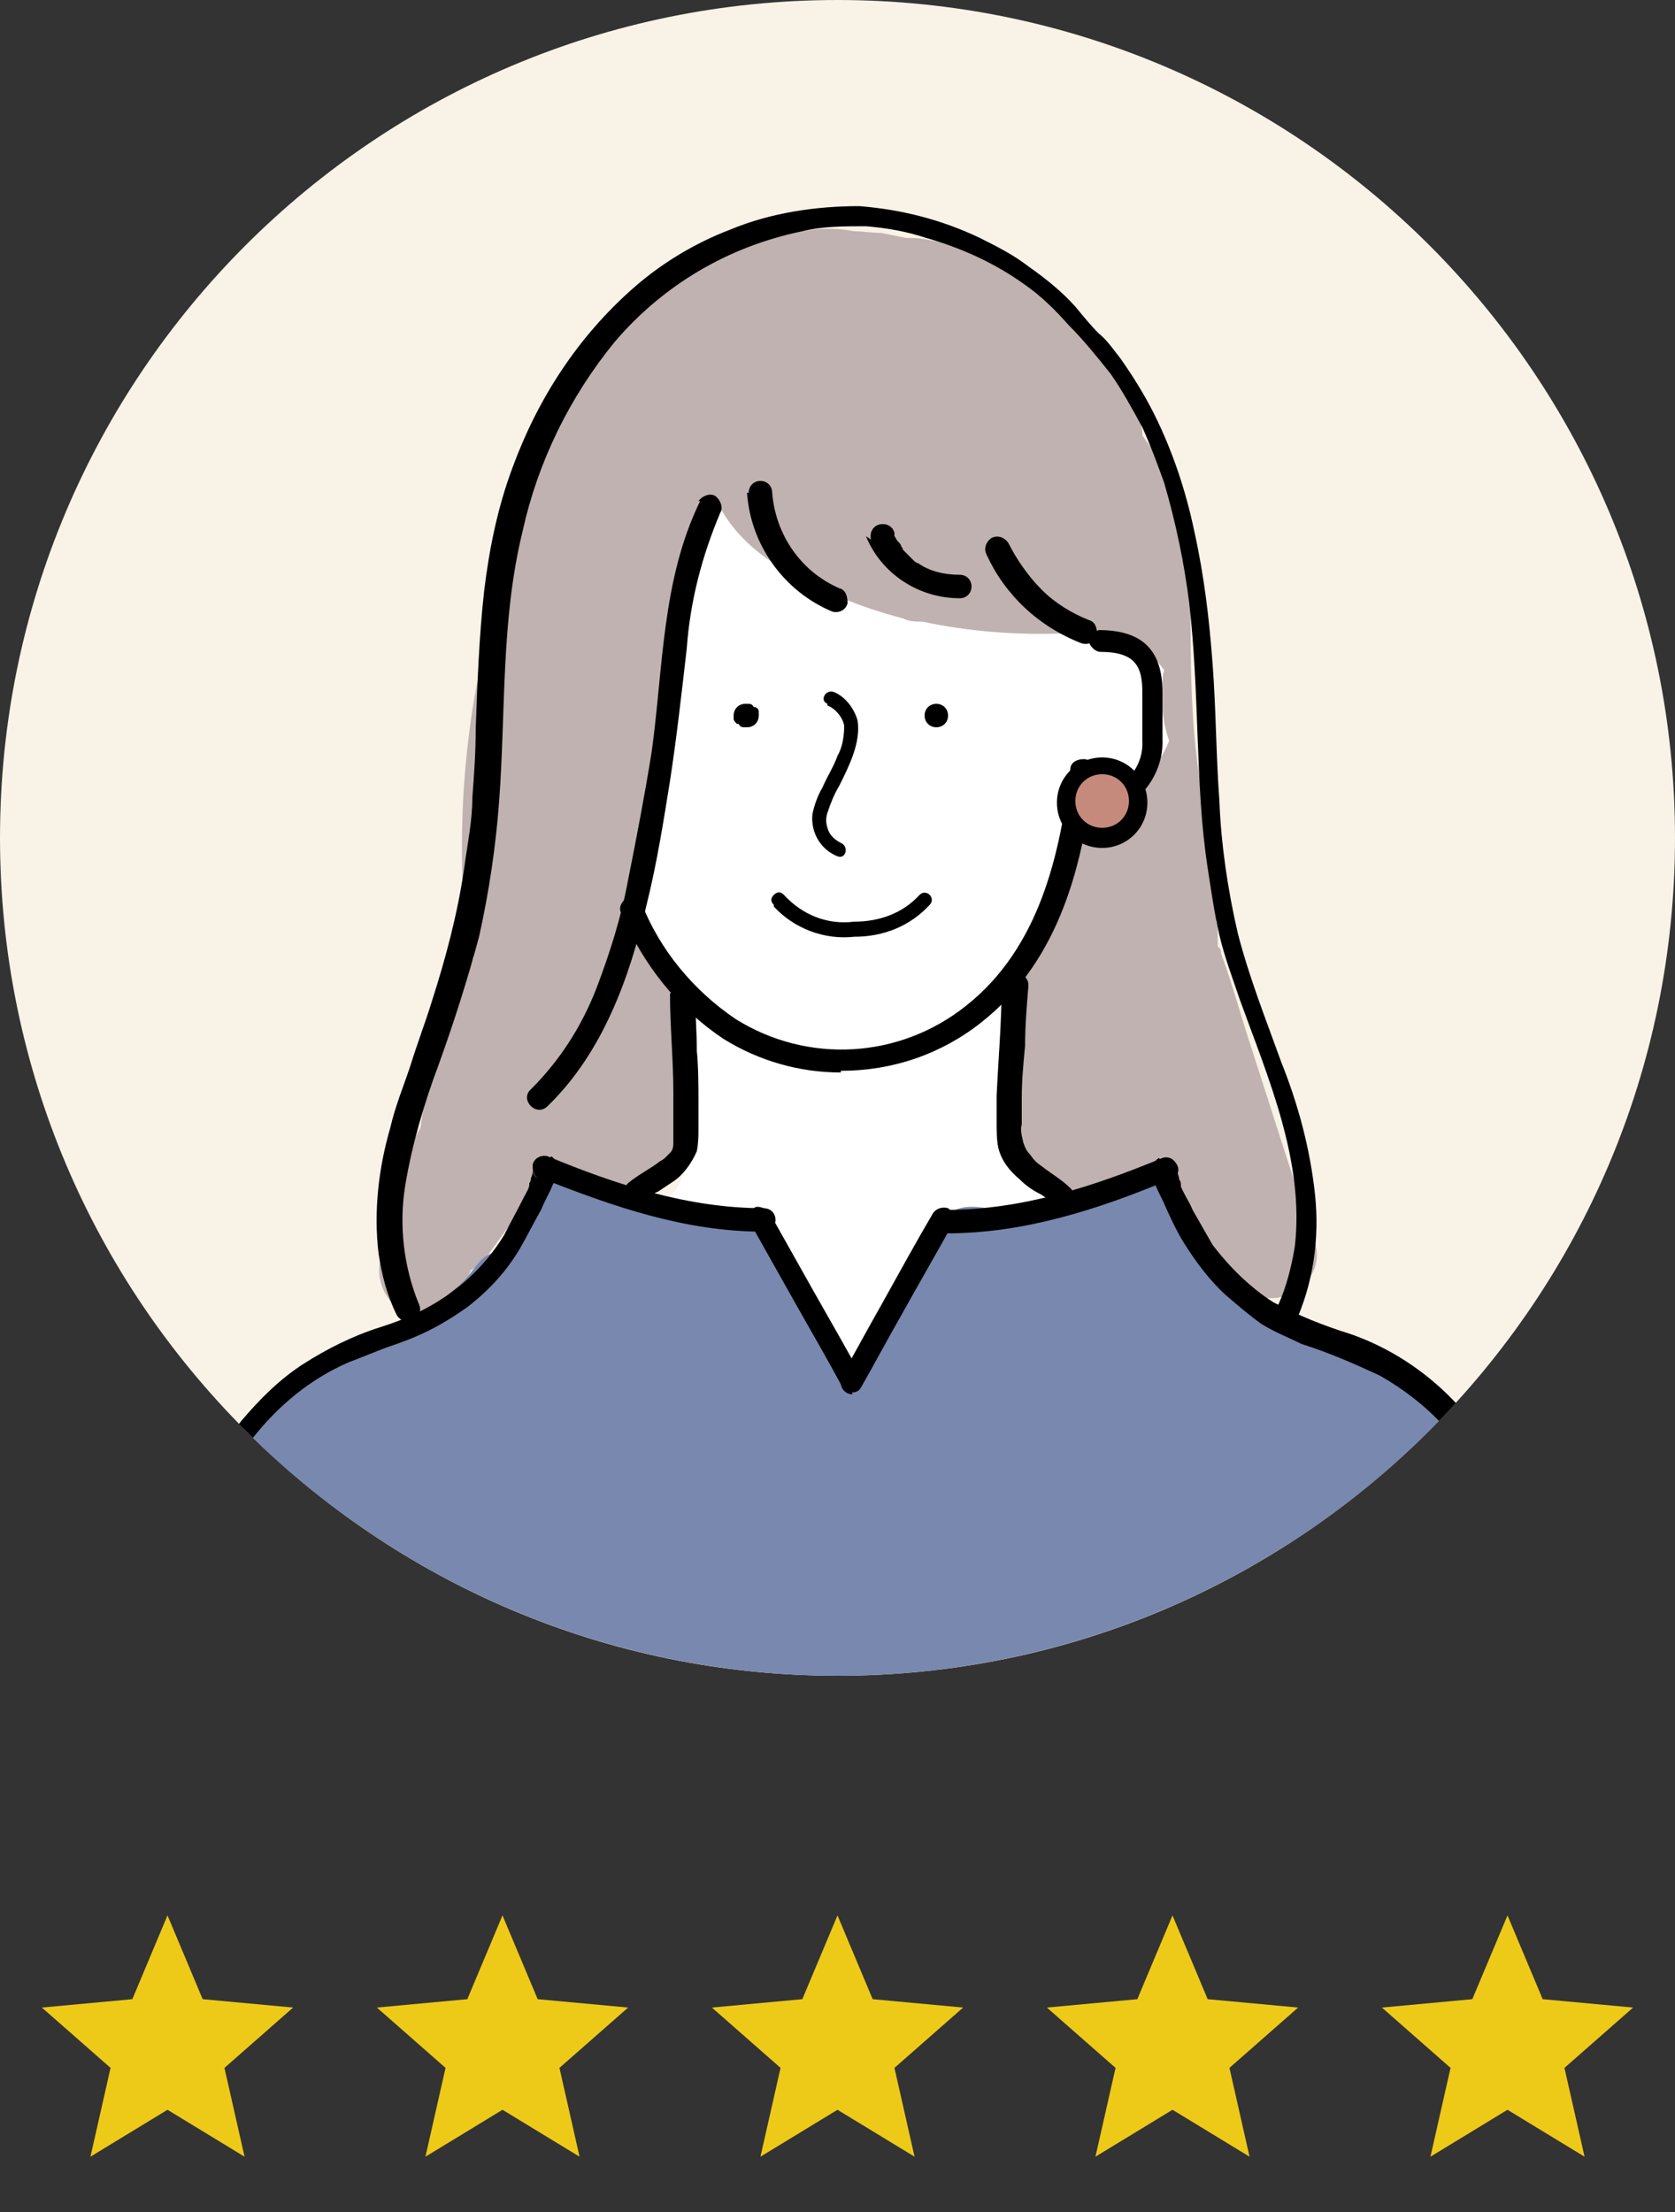 <?xml version="1.0" encoding="UTF-8"?>
<svg xmlns="http://www.w3.org/2000/svg" version="1.1" xmlns:xlink="http://www.w3.org/1999/xlink" viewBox="0 0 100 132">
  <rect x="0" y="0" width="100" height="132" fill="#333333" stroke="none"/>
  <defs>
    <style>
      .cls-1 {
        fill: #c58a7b;
      }

      .cls-2 {
        fill: #fff;
      }

      .cls-3 {
        fill: none;
      }

      .cls-4 {
        fill: #f8f2e7;
      }

      .cls-5 {
        fill: #7888ae;
      }

      .cls-6 {
        fill: #eeca18;
      }

      .cls-7 {
        fill: #c0b2b0;
      }

      .cls-8 {
        clip-path: url(#clippath);
      }
    </style>
    <clipPath id="clippath">
      <circle class="cls-3" cx="50" cy="50" r="50"/>
    </clipPath>
  </defs>
  <!-- Generator: Adobe Illustrator 28.7.1, SVG Export Plug-In . SVG Version: 1.2.0 Build 142)  -->
  <g>
    <g id="_レイヤー_1" data-name="レイヤー_1">
      <g>
        <path class="cls-6" d="M10,125.9l-4.6,2.8,1.2-5.3-4.1-3.6,5.4-.5,2.1-5,2.1,5,5.4.5-4.1,3.6,1.2,5.3-4.6-2.8Z"/>
        <path class="cls-6" d="M30,125.9l-4.6,2.8,1.2-5.3-4.1-3.6,5.4-.5,2.1-5,2.1,5,5.4.5-4.1,3.6,1.2,5.3-4.6-2.8Z"/>
        <path class="cls-6" d="M50,125.9l-4.6,2.8,1.2-5.3-4.1-3.6,5.4-.5,2.1-5,2.1,5,5.4.5-4.1,3.6,1.2,5.3-4.6-2.8Z"/>
        <path class="cls-6" d="M70,125.9l-4.6,2.8,1.2-5.3-4.1-3.6,5.4-.5,2.1-5,2.1,5,5.4.5-4.1,3.6,1.2,5.3-4.6-2.8Z"/>
        <path class="cls-6" d="M90,125.9l-4.6,2.8,1.2-5.3-4.1-3.6,5.4-.5,2.1-5,2.1,5,5.4.5-4.1,3.6,1.2,5.3-4.6-2.8Z"/>
      </g>
      <g id="_グループ_139" data-name="グループ_139">
        <path id="_パス_123" data-name="パス_123" class="cls-4" d="M100,50c0,27.6-22.4,50-50,50S0,77.6,0,50,22.4,0,50,0s50,22.4,50,50"/>
      </g>
      <g class="cls-8">
        <g id="_グループ_141" data-name="グループ_141">
          <path id="_パス_124" data-name="パス_124" class="cls-7" d="M78.4,74l-3.7-11.5c-.6-1.8-1.1-3.7-1.8-5.6,0-.1,0-.3-.2-.4,0-.3,0-.5,0-.8,0-.3,0-.5-.1-.7.2-.6.5-1.1.6-1.7-1.1-3.5-1.8-7.2-2-10.9-.2-3.5-.1-7.1-.1-10.6-.5-1.9-1.4-3.7-2.6-5.4-.1-.1-.2-.3-.3-.4,0,0,0-.1,0-.2-.2-1.4-.7-2.7-1.4-3.9-.9-1.4-2-2.6-3.4-3.5,0-.1-.1-.2-.2-.3-.5-.7-1.2-1.2-2-1.6-.5-.3-1-.5-1.6-.7-1.1-.8-2.4-1.3-3.7-1.4-.5-.1-1-.2-1.6-.2,0,0-.2,0-.2,0-.5-.1-1-.2-1.5-.3-.5,0-1.1-.1-1.6-.1-1-.2-2.1-.2-3.1,0-2.3,0-4.6.7-6.4,2-.5.2-1,.5-1.5.8-2.8,2.3-5.1,5.2-6.5,8.6,0,0,0,.2-.1.3h0c-.7.4-1.3,1-1.5,1.8-.2.6-.4,1.2-.5,1.8,0,0,0,0,0,.1-.2.4-.3.9-.3,1.4-.3,1.3-.5,2.6-.7,3.8-.3.3-.4.6-.6,1-2,6.5-2.6,13.4-2,20.2,0,.5.2,1,.5,1.5-.1.3-.3.6-.4.9-1,.9-1.7,2.1-1.9,3.5-.4,1.9-.6,3.9-.9,5.8-.4.7-.7,1.4-1,2.2-.2.5-.2,1,0,1.4-.3.8-.5,1.7-.8,2.5-.3.6-.5,1.2-.6,1.8-.3,1.4.5,2.8,1.8,3.3,1.4.4,2.8-.5,3.3-1.8,0-.3.2-.6.3-.9.4-.2.8-.6,1.1-1l1.3-1.8c.8-.9,1.6-1.9,2.1-3,.6.4,1.3.6,2,.8,2.2.5,4.6.6,6-1.6.6-1,.9-2.2.8-3.4.2-1.1.2-2.2,0-3.3-.6-3-2.3-5.7-4-8.3v-.2c.3-.7.6-1.5.9-2.2.3-1.1.5-2.3.6-3.4,0-.9.4-2.1.4-3.1,0-.2,0-.4,0-.6l2-5.7c.2-.6.1-1.2-.1-1.8.6-2.1,1.1-4.2,1.6-6.3.5.8,1.1,1.6,1.8,2.2,2.1,1.6,4.4,2.8,6.9,3.5,4.2,1.5,8.7,2.3,13.1,2.5,0,.5,0,1-.2,1.5-.6,1.7-1.7,3.2-1.6,5.2,0,1,.6,1.9,1.4,2.3-.1.4-.2.7-.4,1.1-.5,1.1-1.2,2.1-1.7,3.2-.7,1.7-1.1,3.5-1,5.4-.3.6-.5,1.2-.7,1.8-.3.9,0,1.8.6,2.4v.3c-1.4,1.9-2,4.6-1.2,6.5.7,1.7,2.2,2.8,4,3,.7,0,1.3,0,2-.4.6.2,1.2.3,1.8.2l2.7-.4c1,2,2.3,3.9,3.8,5.5,1.8,1.9,5.2,0,4.4-2.6"/>
          <path id="_パス_125" data-name="パス_125" class="cls-2" d="M80.5,80.2c-.8-.2-1.7-.2-2.5-.1h0c-.2-.2-.4-.4-.7-.6-1.8-.8-3.5-1.8-5-3-.9-.2-1.8-.6-2.6-1.2-1.2-.8-2.5-1.5-3.6-2.3-.3-.2-.6-.5-.9-.7-.6-.2-1.2-.6-1.8-1l-1.4-1.3c-.7-.8-1.1-1.8-1.4-2.8,0,0-.2,0-.3,0,0-.4,0-.9,0-1.3,0-.4,0-.9,0-1.3,0-.4,0-.7.2-1.1.1-1.4,0-2.9-.6-4.3,0-.3,0-.6,0-.8.6-.7,1.2-1.5,1.7-2.3.8-1.3,1.4-2.7,1.9-4.1.3-.8.5-1.6.6-2.4.4-.2.7-.5,1.1-.8,1.1-.8,2.2-1.6,3.2-2.5.6-.6,1.1-1.3,1.4-2.1-.4-1.1-.5-2.3-.4-3.4,0-.3,0-.5.1-.8-.4-.6-.9-1.1-1.6-1.4h0c0-.1,0-.3,0-.4-1.2,0-2.4-.3-3.6-.6-.3.1-.6.2-.8.2-2.8.1-5.6-.1-8.4-.7-.4,0-.8,0-1.2-.2-2.7-.7-5.3-1.8-7.7-3.3-1.3-.8-2.5-2-3.2-3.3,0,0,0-.2-.1-.3-1.1,1.8-1.7,3.8-1.8,5.9,0,.2,0,.3,0,.5-.2,1.7-.4,3.3-.6,5-.4,3.9-1.3,7.7-2.8,11.3.4,1.4,1.1,2.7,2,3.8,0,.2.2.5.3.7.1.2.3.5.4.7,0,.6.2,1.2.5,1.8h0c0,.2.2.4.3.6,0,.9-.2,1.7-.3,2.6.3.5.3,1.1.3,1.7-.1.7-.2,1.4-.3,2.1.2.5.2,1,.2,1.5,0,.4-.2.8-.3,1.1,0,.1,0,.2,0,.3,0,1.8-2,2.9-3.5,2.8-.4,0-.8-.1-1.1-.3-.1,0-.3,0-.4,0-.2.2-.4.3-.6.5l-8,5.9c-.3.2-.6.5-.9.9-2,.7-3.9,1.4-5.9,2.3h0c-.2.1-.4.2-.6.3-1.3.8-1.7,2.4-.9,3.6.6,1,1.8,1.5,3,1.2.2,0,.3-.1.5-.2,14.5-.7,29.1-1.1,43.6-1.1l4.9.2,5.1.2h2.5c1.1.2,2.4.4,3.3-.2,1.4-.9,1.8-2.7.9-4.1-.4-.6-1.1-1.1-1.8-1.3"/>
          <path id="_パス_126" data-name="パス_126" class="cls-5" d="M91.2,107.8l-.8-8.7c-.2-2.6.6-6.3-.9-8.6-.4-2-1.7-3.2-2.7-4.9-1.7-2.6-4.2-4.6-7.1-5.8-.8-.4-1.6-.7-2.5-1l-.4-.2c-.9.1-1.5-.6-2.3-1.1-2.7-1.6-2.2-2.4-3.9-5.2-.2,0-1-2.4-1.2-2.5-1.7-.2-3.8,1.3-5.3,2h-.2c0,0-.2.1-.2.1-.3.1-.6.2-.9.3s-.6.2-.9.2c-.2,0-.3,0-.5,0h0c-1.9.1-3.7-1.1-5.1.3-1,1-1.8,3.9-2.4,5.2-.5,1-1,2-1.5,3-.7.3-.7.6-1.3,1.1-.1.1-.6-.2-.8,0,0-.1-.3-.7-.4-.8-.3-.7-.6-.3-.8-1-.9-3-2.2-6.5-5.3-7.9-.9-.4-1.8-.5-2.7-.3l-5.8-1.8c-1.7-.5-3.5.4-4.2,2.1-.2.5-.3,1.1-.3,1.7,0,.2-.7.2-.7.4,0,.2-.4.1-.4.3-1.2.2-1.3,1.2-2.4,2.1s-1,1-1.6,1.4c0,0-.9.7-.7.5-.3.2-.6.4-.8.6-1.2.8-2.4.6-3.7,1.2,0,0-1.2.4-1.3.5-.5.2-.5,1.1-1,1.3-.6.3-1.2.7-1.7,1.2-.8.2-1.5.8-1.9,1.5-2.4,4.6-3.8,9.7-4,14.9,0,1.2,0,2.3,0,3.5,0,.4,0,.7,0,1.1-.5,1.4-.7,3-.6,4.5,0,1.9,1.6,3.5,3.6,3.6,19.2.6,38.4.5,57.6-.4.7,0,1.3,0,2-.1.4,0,.8,0,1.1,0,4.4-.2,8.7-.5,13.1-.8,1.8-.1,3.7-1.5,3.6-3.6"/>
          <path id="_パス_127" data-name="パス_127" d="M65.1,48.7c-.3,0-.6-.3-.6-.7,0-.3.3-.6.6-.6,1.8,0,3.2-1.5,3.1-3.2,0,0,0,0,0-.1v-2.8c0-1.5-.4-2.4-2.5-2.4-.3,0-.6-.3-.7-.6,0-.3.3-.6.6-.7,0,0,0,0,0,0,2.6,0,3.8,1.2,3.8,3.7v2.8c.1,2.4-1.8,4.5-4.2,4.6,0,0-.1,0-.2,0"/>
          <path id="_パス_128" data-name="パス_128" d="M50.2,64c-2.5,0-4.9-.7-7-2-2.7-1.8-4.8-4.4-6.1-7.5-.2-.3,0-.7.3-.9.3-.2.7,0,.9.3,0,0,0,0,0,0,1.1,2.8,3.1,5.2,5.6,6.9,4.3,2.7,9.8,2.4,13.8-.8,4.4-3.5,5.6-9.1,6.2-14.1,0-.4.4-.6.8-.6.4,0,.6.4.6.7-.6,5.3-1.9,11.2-6.7,15-2.4,1.9-5.3,2.9-8.4,2.9"/>
          <path id="_パス_129" data-name="パス_129" d="M44.6,42h-.1c-.4,0-.7.3-.7.7v.2c0,.1.1.2.2.3h.1c.1.2.2.2.4.2h.1c.4,0,.7-.3.7-.7,0,0,0-.1,0-.2,0-.1,0-.2-.2-.3h-.1c-.1-.2-.2-.2-.4-.2"/>
          <path id="_パス_130" data-name="パス_130" d="M55.9,43.4c.4,0,.7-.3.7-.7,0-.4-.3-.7-.7-.7-.4,0-.7.3-.7.7,0,.4.3.7.7.7"/>
          <path id="_パス_131" data-name="パス_131" d="M49.4,42.1c.5.2.9.7,1,1.2,0,.6-.1,1.3-.4,1.8-.2.6-.6,1.2-.9,1.9-.3.5-.5,1.1-.6,1.6-.1,1.1.5,2.1,1.5,2.5.5.2.7-.6.2-.8-.4-.2-.7-.5-.8-.9-.1-.3-.1-.6,0-.9.2-.6.4-1.1.7-1.6.6-1.2,1.3-2.6,1.1-3.9-.2-.7-.7-1.4-1.4-1.7-.5-.2-.9.5-.4.7"/>
          <path id="_パス_132" data-name="パス_132" d="M46.2,54.1c1.2,1.3,3,2,4.8,1.8,1.7,0,3.3-.6,4.5-1.9.4-.4-.2-1-.6-.6-1,1.1-2.4,1.6-3.9,1.6-1.6.2-3.1-.4-4.2-1.6-.2-.2-.4-.2-.6,0-.2.2-.2.4,0,.6"/>
          <path id="_パス_133" data-name="パス_133" d="M59.8,58.8c0,2.2-.2,4.4-.3,6.6,0,.5,0,1.1,0,1.6,0,.5,0,1,.1,1.5.2.8.7,1.4,1.3,1.9.3.3.7.6,1.1.8.4.2.7.5.9.7.3.3.7.3,1,0,.3-.3.3-.7,0-1-.5-.5-1.2-.9-1.7-1.3-.3-.2-.5-.4-.7-.7-.2-.2-.3-.4-.4-.7-.1-.4-.2-.8-.1-1.1,0-.5,0-1.1,0-1.6,0-1,.1-2.1.2-3.1,0-1.2.1-2.4.2-3.6,0-.4-.3-.7-.7-.7-.4,0-.7.3-.7.7"/>
          <path id="_パス_134" data-name="パス_134" d="M40,59.3c0,2,.2,3.9.2,5.9,0,1,0,1.9,0,2.9,0,.3,0,.5-.2.7,0,0,0,0,0,0,0,0,0,0,0,0s-.1.1-.2.2c-.1.1-.2.2-.4.3-.5.4-1.3.8-1.9,1.3-.3.3-.3.7,0,1,.3.3.7.3,1,0,.2-.1.5-.4.8-.5.3-.2.6-.4.9-.6.6-.4,1.1-1.1,1.4-1.8.1-.5.1-.9.1-1.4,0-.5,0-1,0-1.5,0-1,0-2.1-.1-3.1,0-1.2-.1-2.3-.1-3.5,0-.4-.3-.7-.7-.7-.4,0-.7.3-.7.7"/>
          <path id="_パス_135" data-name="パス_135" d="M77.3,79c1.1-2.4,1.5-5.1,1.2-7.8-.3-2.7-1-5.3-2-7.8-.9-2.5-1.9-5-2.6-7.7-.6-2.6-1-5.3-1.1-7.9-.2-2.7-.2-5.4-.4-8.1-.2-2.7-.5-5.3-1.1-8-.5-2.4-1.3-4.8-2.4-7-.6-1.2-1.3-2.3-2-3.3-.4-.5-.8-1.1-1.3-1.5-.5-.5-.9-1-1.4-1.6-.8-.9-1.8-1.7-2.8-2.4-.9-.7-1.9-1.2-2.9-1.7-2.3-1.1-4.7-1.7-7.2-1.9-2.6,0-5.3.4-7.7,1.4-2.1.8-4.1,2-5.8,3.5-3.3,2.9-5.7,6.6-7.2,10.7-.9,2.4-1.4,4.9-1.7,7.4-.3,2.7-.4,5.5-.5,8.2,0,1.4-.1,2.8-.2,4.1,0,1.4-.3,2.8-.5,4.3-.4,2.7-1.1,5.3-1.9,7.8-.4,1.3-.9,2.6-1.3,3.9-.4,1.2-.9,2.4-1.2,3.7-.7,2.4-1,5-.7,7.5.2,1.3.5,2.5,1.1,3.7.2.3.6.5,1,.3.3-.2.5-.6.3-1-.9-2.2-1.2-4.7-.8-7.1.4-2.4,1.1-4.8,2-7.2.9-2.5,1.7-5,2.4-7.6.6-2.7,1-5.4,1.2-8.1.4-5.4.1-10.8,1.4-16.1.9-4.1,2.8-8,5.5-11.3,2.9-3.4,6.8-5.7,11.2-6.6,1.2-.3,2.5-.3,3.8-.3,1.2.1,2.4.3,3.6.7,2.1.6,4.1,1.5,5.9,2.8,1,.7,1.8,1.5,2.6,2.4.9.9,1.7,1.9,2.5,2.9.7,1,1.3,2.1,1.9,3.2.5,1.1.9,2.2,1.3,3.3.7,2.4,1.2,4.8,1.5,7.2.3,2.6.4,5.3.5,8,.1,2.6.2,5.2.6,7.8.2,1.3.4,2.7.7,4,.3,1.3.8,2.6,1.2,3.8,1.7,4.7,3.9,9.7,3.3,14.8-.2,1.2-.5,2.4-1,3.5-.2.3,0,.8.3,1,.3.2.8,0,1-.3"/>
          <path id="_パス_136" data-name="パス_136" d="M44.6,29.4c.2,3.1,2.2,5.9,5.1,7.1.4.1.8-.1.9-.5,0-.4-.1-.8-.5-.9-2.3-1-3.8-3.2-4-5.7,0-.4-.3-.7-.7-.7-.4,0-.7.3-.7.7"/>
          <path id="_パス_137" data-name="パス_137" d="M51.7,32c.9,2.2,3.1,3.7,5.6,3.7.4,0,.7-.3.7-.7,0-.4-.3-.7-.7-.7-.9,0-1.8-.2-2.5-.7-.1,0-.2-.1-.3-.2s0,0,0,0,0,0-.1-.1c-.2-.2-.3-.3-.5-.5,0,0,0-.1-.1-.2,0,0,0,0,0,0,0-.1-.1-.2-.2-.3s-.1-.2-.2-.3c0,0,0-.1,0-.2,0,0,0-.2,0,0-.1-.4-.5-.6-.9-.5-.4.1-.6.5-.5.9"/>
          <path id="_パス_138" data-name="パス_138" d="M58.9,33.1c1.1,2.4,3.1,4.3,5.7,5.3.4.1.8-.1.9-.5,0-.4-.1-.8-.5-.9-1-.4-2-1-2.8-1.8-.8-.8-1.5-1.8-2-2.8-.2-.3-.6-.5-1-.3-.3.2-.5.6-.3,1"/>
          <path id="_パス_139" data-name="パス_139" d="M41.8,29.9c-2.3,4.7-2.2,10-2.9,15-.4,2.5-.9,5.1-1.4,7.6-.4,2.2-1.1,4.4-1.9,6.5-.9,2.3-2.2,4.3-3.9,6-.7.6.3,1.7,1,1,3.3-3.2,4.9-7.7,5.9-12,.6-2.4,1-4.9,1.4-7.4.4-2.6.7-5.3,1-7.9.2-2.8.9-5.5,2-8.1.2-.3,0-.8-.3-1-.3-.2-.8,0-1,.3"/>
          <path id="_パス_140" data-name="パス_140" d="M12.1,108.3c-.4-4-.4-7.9,0-11.9.2-2,.5-3.9.9-5.8.2-.9.4-1.8.8-2.6.3-.8.8-1.5,1.3-2.2,1.5-1.9,3.4-3.5,5.7-4.5.8-.3,1.5-.6,2.3-.9.9-.3,1.7-.6,2.5-1,.8-.4,1.6-.9,2.3-1.4,1.3-1,2.4-2.2,3.2-3.6.4-.7.8-1.5,1.2-2.2.2-.5.5-1,.7-1.5.2-.3.2-.7.3-1,0-.3-.2-.6-.4-.7l-.6,1.3c4.3,1.7,8.6,3.2,13.3,3.2.4,0,.7-.3.7-.7,0-.4-.3-.7-.7-.7-4.5,0-8.8-1.4-12.9-3.1-.4-.1-.8.1-.9.5,0,.3,0,.6.3.8-.2-.1-.3-.3-.3-.5,0,.2,0-.2,0,0,0,.2,0,.3-.1.5,0,0,0,.2-.1.3,0,0,0,0,0,.1,0-.1,0,0,0,0,0,.2-.2.5-.3.7-.4.8-.8,1.5-1.2,2.3-.8,1.3-1.8,2.4-3,3.3-1.3,1-2.8,1.7-4.4,2.2-1.6.5-3.2,1.3-4.6,2.2-1.4.9-2.6,2.1-3.7,3.4-1.1,1.4-1.9,3-2.4,4.8-.5,1.9-.8,3.8-1,5.7-.5,3.9-.6,7.8-.3,11.8,0,.5,0,1,.1,1.5,0,.4.3.7.7.7.4,0,.7-.3.7-.7"/>
          <path id="_パス_141" data-name="パス_141" d="M50.9,83.2c-.2,0-.5-.1-.6-.4-.9-1.7-1.9-3.4-2.8-5-.9-1.6-1.8-3.2-2.7-4.8-.2-.3,0-.7.2-.9s.7,0,.9.2c0,0,0,0,0,0,.9,1.6,1.8,3.2,2.7,4.8.9,1.6,1.9,3.3,2.8,5,.2.3,0,.7-.3.9,0,0-.2,0-.3,0"/>
          <path id="_パス_142" data-name="パス_142" d="M50.9,83.2c-.4,0-.7-.3-.7-.7,0-.1,0-.2,0-.3.8-1.4,1.6-2.9,2.4-4.3,1-1.8,2.1-3.8,3.1-5.5.2-.3.6-.4.9-.3.3.2.4.6.3.9,0,0,0,0,0,0-1,1.8-2.1,3.7-3.1,5.5-.8,1.4-1.6,2.9-2.4,4.3-.1.2-.3.3-.6.3"/>
          <path id="_パス_143" data-name="パス_143" d="M91.3,108.4c.4-3.9.4-7.8,0-11.7-.2-2-.5-4-.9-5.9-.3-1.8-1-3.5-1.9-5.1-1.9-2.8-4.7-5-7.9-6.1-1.6-.5-3.1-1.1-4.6-1.9-1.4-.9-2.6-2.1-3.6-3.4-.4-.7-.8-1.4-1.2-2.1-.2-.5-.5-.9-.7-1.4,0,0,0-.2,0-.1s0,0,0,0c0-.1,0-.2-.1-.3,0-.2-.1-.3-.1-.5,0-.2,0,.2,0,0s0,.2,0,.1c0,.1-.2.3-.3.4.3-.2.5-.6.2-1-.2-.3-.5-.4-.8-.3-4.1,1.7-8.4,3.1-12.9,3.1-.4,0-.7.3-.7.7,0,.4.3.7.7.7,4.6,0,9-1.4,13.3-3.2l-.6-1.3c-.9.5-.1,1.9.2,2.5.4.9.8,1.8,1.3,2.6.7,1.1,1.5,2.2,2.5,3.1.7.6,1.4,1.2,2.1,1.7.8.5,1.6.8,2.4,1.2,1.6.5,3.2,1.2,4.7,1.9,1.4.8,2.7,1.8,3.8,3,1.2,1.2,2,2.7,2.5,4.4.5,1.9.9,3.8,1.1,5.7.5,3.9.6,7.9.4,11.9,0,.5,0,1-.1,1.5,0,.4.3.7.7.7.4,0,.7-.3.7-.7"/>
          <path id="_パス_144" data-name="パス_144" class="cls-1" d="M68,47.9c0,1.2-1,2.2-2.2,2.2s-2.2-1-2.2-2.2,1-2.2,2.2-2.2h0c1.2,0,2.2,1,2.2,2.2"/>
          <path id="_パス_145" data-name="パス_145" d="M65.8,50.6c-1.5,0-2.7-1.2-2.7-2.7,0-1.5,1.2-2.7,2.7-2.7,1.5,0,2.7,1.2,2.7,2.7h0c0,1.5-1.2,2.7-2.7,2.7M65.8,46.2c-.9,0-1.6.7-1.6,1.6s.7,1.6,1.6,1.6c.9,0,1.6-.7,1.6-1.6,0-.9-.7-1.6-1.6-1.6"/>
        </g>
      </g>
    </g>
  </g>
</svg>